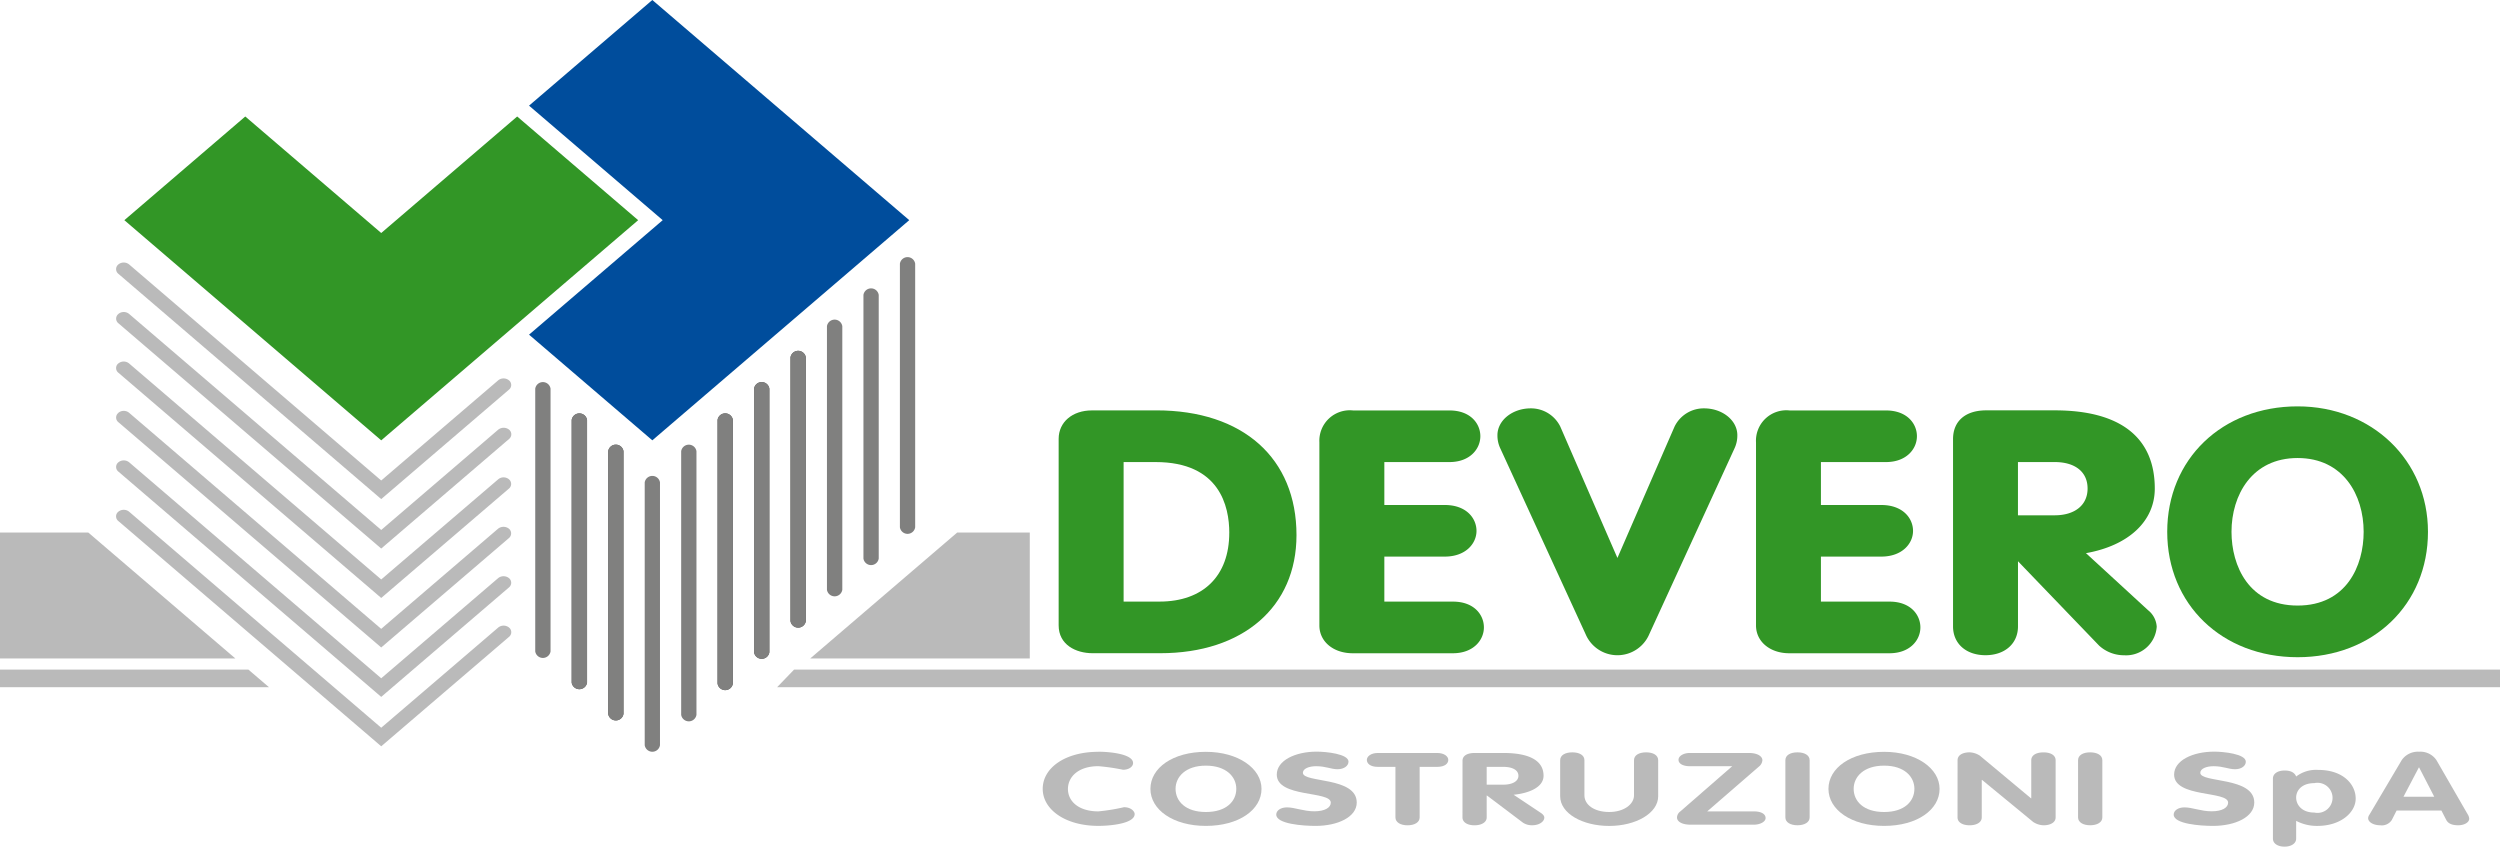 <svg id="Logo_old" data-name="Logo old" xmlns="http://www.w3.org/2000/svg" xmlns:xlink="http://www.w3.org/1999/xlink" width="243" height="82.293" viewBox="0 0 243 82.293">
  <defs>
    <clipPath id="clip-path">
      <rect id="Rettangolo_23" data-name="Rettangolo 23" width="243" height="82.293" fill="none"/>
    </clipPath>
  </defs>
  <g id="Raggruppa_22" data-name="Raggruppa 22" clip-path="url(#clip-path)">
    <path id="Tracciato_40" data-name="Tracciato 40" d="M136.792,49.345h-6.273c-1.9,0-3.233,1.136-3.233,2.764V70.245c0,1.866,1.659,2.7,3.3,2.7h6.576c8.049,0,13.242-4.507,13.242-11.478,0-7.484-5.21-12.126-13.613-12.126m7.079,11.9c0,4.187-2.533,6.686-6.781,6.686H133.6V54.366h3.113c6.228,0,7.159,4.308,7.159,6.877" transform="translate(-24.385 -9.453)" fill="#329626"/>
    <path id="Tracciato_41" data-name="Tracciato 41" d="M171.618,67.931H164.95V63.554h5.878c2.019,0,3.08-1.26,3.08-2.5,0-1.206-.964-2.515-3.08-2.515H164.95V54.366h6.332c1.974,0,3-1.266,3-2.517,0-1.2-.938-2.5-3-2.5h-9.369a2.961,2.961,0,0,0-3.277,3.1v17.8c0,1.568,1.36,2.7,3.239,2.7h9.742c1.975,0,3.01-1.266,3.01-2.513,0-1.211-.941-2.506-3.01-2.506" transform="translate(-30.392 -9.453)" fill="#329626"/>
    <path id="Tracciato_42" data-name="Tracciato 42" d="M200.13,49.1a3.154,3.154,0,0,0-2.858,1.745c-.015.021-4.371,10.042-5.566,12.794-.55-1.251-5.556-12.773-5.556-12.773a3.174,3.174,0,0,0-2.868-1.766c-1.787,0-3.239,1.168-3.239,2.607a2.935,2.935,0,0,0,.286,1.3l8.283,18.039a3.362,3.362,0,0,0,6.19,0l8.276-18.039a2.942,2.942,0,0,0,.283-1.3c0-1.439-1.451-2.607-3.23-2.607" transform="translate(-34.492 -9.407)" fill="#329626"/>
    <path id="Tracciato_43" data-name="Tracciato 43" d="M224.108,67.931h-6.666V63.554h5.868c2.023,0,3.085-1.26,3.085-2.5,0-1.206-.968-2.515-3.085-2.515h-5.868V54.366h6.324c1.976,0,3.007-1.266,3.007-2.517,0-1.2-.944-2.5-3.007-2.5H214.4a2.954,2.954,0,0,0-3.268,3.1v17.8c0,1.568,1.362,2.7,3.229,2.7h9.749c1.972,0,3-1.266,3-2.513,0-1.211-.943-2.506-3-2.506" transform="translate(-40.448 -9.453)" fill="#329626"/>
    <path id="Tracciato_44" data-name="Tracciato 44" d="M247.742,63.22c4.135-.735,6.69-3.094,6.69-6.281,0-4.972-3.361-7.6-9.729-7.6h-6.651c-2.028,0-3.23,1.042-3.23,2.8v18.2c0,1.675,1.271,2.8,3.154,2.8s3.159-1.128,3.159-2.8V64.006c.877.914,7.885,8.2,7.885,8.2a3.581,3.581,0,0,0,2.443.939,2.98,2.98,0,0,0,3.157-2.771,2.213,2.213,0,0,0-.841-1.609s-4.669-4.294-6.036-5.543m.157-6.281c0,1.6-1.229,2.6-3.2,2.6h-3.568V54.365H244.7c2,0,3.2.962,3.2,2.574" transform="translate(-44.987 -9.453)" fill="#329626"/>
    <path id="Tracciato_45" data-name="Tracciato 45" d="M273.249,48.86c-7.337,0-12.674,5.129-12.674,12.193s5.336,12.189,12.674,12.189,12.671-5.129,12.671-12.189c0-6.952-5.45-12.193-12.671-12.193m0,5.021c4.44,0,6.419,3.6,6.419,7.172,0,3.31-1.673,7.168-6.419,7.168s-6.426-3.859-6.426-7.168c0-3.568,1.986-7.172,6.426-7.172" transform="translate(-49.921 -9.361)" fill="#329626"/>
    <path id="Tracciato_46" data-name="Tracciato 46" d="M100.564,21.4,75.592,0,63.609,10.269,76.6,21.4,63.609,32.529,75.592,42.8Z" transform="translate(-12.186 0)" fill="#004d9c"/>
    <path id="Tracciato_47" data-name="Tracciato 47" d="M14.172,61.484a.577.577,0,0,0,0,.9l25.556,21.9L52.149,73.646a.578.578,0,0,0,0-.908.834.834,0,0,0-1.046,0s-10.412,8.923-11.375,9.74c-1.009-.859-24.5-20.994-24.5-20.994a.837.837,0,0,0-1.056,0" transform="translate(-2.674 -11.743)" fill="#bababa"/>
    <path id="Tracciato_48" data-name="Tracciato 48" d="M14.179,55.543a.572.572,0,0,0,0,.9l25.549,21.9L52.148,67.7a.579.579,0,0,0,0-.9.843.843,0,0,0-1.055,0s-10.4,8.914-11.365,9.733l-24.5-20.992a.836.836,0,0,0-1.049,0" transform="translate(-2.674 -10.605)" fill="#bababa"/>
    <path id="Tracciato_49" data-name="Tracciato 49" d="M14.177,49.6a.576.576,0,0,0,0,.9l25.55,21.9L52.141,61.766a.592.592,0,0,0,0-.913.856.856,0,0,0-1.052,0s-10.4,8.91-11.362,9.737c-1.009-.859-24.5-21-24.5-21a.823.823,0,0,0-1.05,0" transform="translate(-2.674 -9.465)" fill="#bababa"/>
    <path id="Tracciato_50" data-name="Tracciato 50" d="M14.172,43.655a.573.573,0,0,0,0,.894l25.556,21.9,12.42-10.636a.58.58,0,0,0,0-.893.813.813,0,0,0-1.054,0s-10.4,8.9-11.366,9.731c-1.009-.867-24.5-20.991-24.5-20.991a.821.821,0,0,0-1.056,0" transform="translate(-2.674 -8.327)" fill="#bababa"/>
    <path id="Tracciato_51" data-name="Tracciato 51" d="M14.179,37.708a.576.576,0,0,0,0,.9l25.549,21.9L52.155,49.856a.581.581,0,0,0,0-.907.851.851,0,0,0-1.052,0S40.691,57.879,39.728,58.7c-1.01-.868-24.5-20.995-24.5-20.995a.819.819,0,0,0-1.049,0" transform="translate(-2.674 -7.188)" fill="#bababa"/>
    <path id="Tracciato_52" data-name="Tracciato 52" d="M14.177,31.753a.579.579,0,0,0,0,.906l25.55,21.9L52.149,43.918a.579.579,0,0,0,0-.9.832.832,0,0,0-1.055,0L39.727,52.751l-24.5-21a.832.832,0,0,0-1.05,0" transform="translate(-2.674 -6.047)" fill="#bababa"/>
    <path id="Tracciato_53" data-name="Tracciato 53" d="M39.918,25.331,26.705,14.006,14.951,24.085l24.967,21.4,24.975-21.4L53.134,14.006Z" transform="translate(-2.864 -2.683)" fill="#329626"/>
    <path id="Tracciato_54" data-name="Tracciato 54" d="M81.9,54.1V79.721a.752.752,0,0,0,1.486,0V54.1a.752.752,0,0,0-1.486,0" transform="translate(-15.69 -10.242)" fill="#80807f"/>
    <path id="Tracciato_55" data-name="Tracciato 55" d="M86.276,50.34V75.957a.752.752,0,0,0,1.489,0V50.34a.753.753,0,0,0-1.489,0" transform="translate(-16.529 -9.522)" fill="#515150"/>
    <path id="Tracciato_56" data-name="Tracciato 56" d="M86.276,50.34V75.957a.752.752,0,0,0,1.489,0V50.34a.753.753,0,0,0-1.489,0" transform="translate(-16.529 -9.522)" fill="#80807f"/>
    <path id="Tracciato_57" data-name="Tracciato 57" d="M90.665,46.583V72.2a.752.752,0,0,0,1.487,0V46.583a.751.751,0,0,0-1.487,0" transform="translate(-17.37 -8.801)" fill="#515150"/>
    <path id="Tracciato_58" data-name="Tracciato 58" d="M64.354,46.583V72.116a.753.753,0,0,0,1.488,0V46.583a.752.752,0,0,0-1.488,0" transform="translate(-12.329 -8.801)" fill="#80807f"/>
    <path id="Tracciato_59" data-name="Tracciato 59" d="M68.736,50.34V75.875a.756.756,0,0,0,1.493,0V50.34a.756.756,0,0,0-1.493,0" transform="translate(-13.168 -9.522)" fill="#515150"/>
    <path id="Tracciato_60" data-name="Tracciato 60" d="M77.516,57.849V83.39a.75.75,0,0,0,1.484,0V57.849a.752.752,0,0,0-1.484,0" transform="translate(-14.85 -10.961)" fill="#80807f"/>
    <path id="Tracciato_61" data-name="Tracciato 61" d="M73.125,54.1V79.629a.752.752,0,0,0,1.487,0V54.1a.752.752,0,0,0-1.487,0" transform="translate(-14.009 -10.242)" fill="#515150"/>
    <path id="Tracciato_62" data-name="Tracciato 62" d="M73.125,54.1V79.629a.752.752,0,0,0,1.487,0V54.1a.752.752,0,0,0-1.487,0" transform="translate(-14.009 -10.242)" fill="#80807f"/>
    <path id="Tracciato_63" data-name="Tracciato 63" d="M68.736,50.34V75.875a.756.756,0,0,0,1.493,0V50.34a.756.756,0,0,0-1.493,0" transform="translate(-13.168 -9.522)" fill="#80807f"/>
    <path id="Tracciato_64" data-name="Tracciato 64" d="M90.665,46.583V72.2a.752.752,0,0,0,1.487,0V46.583a.751.751,0,0,0-1.487,0" transform="translate(-17.37 -8.801)" fill="#80807f"/>
    <path id="Tracciato_65" data-name="Tracciato 65" d="M95.044,42.819V68.443a.754.754,0,0,0,1.492,0V42.819a.755.755,0,0,0-1.492,0" transform="translate(-18.208 -8.081)" fill="#515150"/>
    <path id="Tracciato_66" data-name="Tracciato 66" d="M108.2,31.556V57.173a.75.75,0,0,0,1.484,0V31.556a.75.75,0,0,0-1.484,0" transform="translate(-20.729 -5.923)" fill="#80807f"/>
    <path id="Tracciato_67" data-name="Tracciato 67" d="M95.044,42.819V68.443a.754.754,0,0,0,1.492,0V42.819a.755.755,0,0,0-1.492,0" transform="translate(-18.208 -8.081)" fill="#80807f"/>
    <path id="Tracciato_68" data-name="Tracciato 68" d="M103.816,35.31V60.931a.751.751,0,0,0,1.485,0V35.31a.751.751,0,0,0-1.485,0" transform="translate(-19.889 -6.642)" fill="#80807f"/>
    <path id="Tracciato_69" data-name="Tracciato 69" d="M99.429,39.068V64.692a.756.756,0,0,0,1.492,0V39.068a.755.755,0,0,0-1.492,0" transform="translate(-19.049 -7.362)" fill="#80807f"/>
    <path id="Tracciato_70" data-name="Tracciato 70" d="M118.757,64.025h-7.052L97.413,76.271h21.344Z" transform="translate(-18.662 -12.266)" fill="#bababa"/>
    <path id="Tracciato_71" data-name="Tracciato 71" d="M0,64.025V76.271H22.879L8.578,64.025Z" transform="translate(0 -12.266)" fill="#bababa"/>
    <path id="Tracciato_72" data-name="Tracciato 72" d="M24.147,80.511H0V82.22H26.143Z" transform="translate(0 -15.424)" fill="#bababa"/>
    <path id="Tracciato_73" data-name="Tracciato 73" d="M130.783,90.384c1.148,0,3.371.229,3.371,1.1,0,.344-.393.653-.974.653a19.567,19.567,0,0,0-2.4-.348c-1.95,0-2.957,1.037-2.957,2.218s1.021,2.175,2.957,2.175a18.781,18.781,0,0,0,2.488-.406c.712,0,1.04.429,1.04.661,0,.939-2.373,1.154-3.529,1.154-3.192,0-5.408-1.575-5.408-3.6,0-2.045,2.192-3.6,5.408-3.6" transform="translate(-24.019 -17.316)" fill="#bababa"/>
    <path id="Tracciato_74" data-name="Tracciato 74" d="M143.707,96.243c-1.985,0-2.943-1.057-2.943-2.254,0-1.178.992-2.253,2.943-2.253,1.973,0,2.96,1.075,2.96,2.253,0,1.2-.954,2.254-2.96,2.254m0,1.35c3.222,0,5.411-1.575,5.411-3.6,0-1.98-2.25-3.6-5.411-3.6-3.2,0-5.387,1.56-5.387,3.6,0,2.029,2.212,3.6,5.387,3.6" transform="translate(-26.499 -17.316)" fill="#bababa"/>
    <path id="Tracciato_75" data-name="Tracciato 75" d="M160.469,91.363c0,.376-.416.722-1.067.722-.634,0-1.133-.294-2.083-.294-.672,0-1.281.23-1.281.641,0,1,5.234.361,5.234,2.889,0,1.407-1.839,2.272-4,2.272-1.222,0-3.823-.182-3.823-1.1,0-.379.4-.7,1.052-.7.733,0,1.61.382,2.64.382s1.609-.356,1.609-.846c0-1.161-5.25-.457-5.25-2.724,0-1.372,1.8-2.23,3.878-2.23.895,0,3.095.213,3.095.979" transform="translate(-29.397 -17.316)" fill="#bababa"/>
    <path id="Tracciato_76" data-name="Tracciato 76" d="M167.12,91.883h-1.711c-.758,0-1.068-.344-1.068-.675s.384-.674,1.068-.674h5.774c.679,0,1.074.33,1.074.674s-.323.675-1.074.675h-1.708V96.8c0,.479-.507.763-1.179.763s-1.175-.284-1.175-.763Z" transform="translate(-31.484 -17.344)" fill="#bababa"/>
    <path id="Tracciato_77" data-name="Tracciato 77" d="M178.193,91.883h1.614c.868,0,1.471.3,1.471.866,0,.543-.6.864-1.471.864h-1.614ZM175.84,96.8c0,.479.5.763,1.167.763s1.186-.284,1.186-.763V94.672h.032l3.494,2.635a1.568,1.568,0,0,0,.9.252c.694,0,1.175-.364,1.175-.746,0-.141-.1-.289-.31-.437l-2.673-1.782c1.6-.159,2.909-.774,2.909-1.846,0-1.541-1.5-2.215-3.914-2.215h-2.763c-.784,0-1.2.289-1.2.757Z" transform="translate(-33.687 -17.344)" fill="#bababa"/>
    <path id="Tracciato_78" data-name="Tracciato 78" d="M187.586,91.225c0-.5.5-.767,1.183-.767s1.175.272,1.175.767v3.416c0,.893.921,1.615,2.411,1.615,1.434,0,2.408-.754,2.408-1.615V91.225c0-.5.5-.767,1.179-.767s1.171.272,1.171.767v3.5c0,1.642-2.162,2.886-4.759,2.886-2.613,0-4.768-1.222-4.768-2.886Z" transform="translate(-35.938 -17.33)" fill="#bababa"/>
    <path id="Tracciato_79" data-name="Tracciato 79" d="M209.119,96.213c.653,0,1.125.23,1.125.648,0,.37-.561.643-1.125.643h-6.167c-.837,0-1.32-.3-1.32-.707a.761.761,0,0,1,.308-.569L207,91.82h-4.131c-.618,0-1.089-.226-1.089-.622,0-.373.495-.663,1.089-.663h5.752c.911,0,1.312.366,1.312.706a.869.869,0,0,1-.338.617l-5.028,4.355Z" transform="translate(-38.628 -17.345)" fill="#bababa"/>
    <path id="Tracciato_80" data-name="Tracciato 80" d="M214.664,91.225c0-.5.494-.767,1.175-.767s1.183.272,1.183.767v5.557c0,.479-.505.763-1.183.763s-1.175-.284-1.175-.763Z" transform="translate(-41.125 -17.33)" fill="#bababa"/>
    <path id="Tracciato_81" data-name="Tracciato 81" d="M225.253,96.243c-2,0-2.959-1.057-2.959-2.254,0-1.178.988-2.253,2.959-2.253s2.945,1.075,2.945,2.253c0,1.2-.952,2.254-2.945,2.254m0,1.35c3.217,0,5.392-1.575,5.392-3.6,0-1.98-2.239-3.6-5.392-3.6-3.207,0-5.409,1.56-5.409,3.6,0,2.029,2.218,3.6,5.409,3.6" transform="translate(-42.118 -17.316)" fill="#bababa"/>
    <path id="Tracciato_82" data-name="Tracciato 82" d="M235.367,91.225c0-.5.5-.767,1.173-.767a1.954,1.954,0,0,1,.994.322l4.972,4.148h.023v-3.7c0-.5.5-.767,1.189-.767s1.179.272,1.179.767v5.557c0,.479-.5.763-1.179.763a1.939,1.939,0,0,1-1-.322l-4.969-4.087h-.032v3.645c0,.479-.5.763-1.181.763s-1.173-.284-1.173-.763Z" transform="translate(-45.091 -17.33)" fill="#bababa"/>
    <path id="Tracciato_83" data-name="Tracciato 83" d="M249.854,91.225c0-.5.5-.767,1.177-.767s1.183.272,1.183.767v5.557c0,.479-.505.763-1.183.763s-1.177-.284-1.177-.763Z" transform="translate(-47.867 -17.33)" fill="#bababa"/>
    <path id="Tracciato_84" data-name="Tracciato 84" d="M268.362,91.363c0,.376-.4.722-1.044.722s-1.151-.294-2.087-.294c-.684,0-1.292.23-1.292.641,0,1,5.247.361,5.247,2.889,0,1.407-1.846,2.272-4.015,2.272-1.213,0-3.818-.182-3.818-1.1,0-.379.412-.7,1.05-.7.747,0,1.615.382,2.64.382s1.6-.356,1.6-.846c0-1.161-5.248-.457-5.248-2.724,0-1.372,1.806-2.23,3.9-2.23.873,0,3.068.213,3.068.979" transform="translate(-50.07 -17.316)" fill="#bababa"/>
    <path id="Tracciato_85" data-name="Tracciato 85" d="M275.541,95.259c0-.7.557-1.405,1.768-1.405a1.463,1.463,0,1,1,0,2.861c-1.238,0-1.768-.779-1.768-1.456m-2.258,3.989c0,.47.464.779,1.132.779.648,0,1.126-.309,1.126-.779V97.521a4.335,4.335,0,0,0,2.069.491c2.275,0,3.718-1.315,3.718-2.653,0-1.379-1.209-2.789-3.636-2.789a3.182,3.182,0,0,0-2.15.641c-.15-.37-.5-.583-1.126-.583-.668,0-1.132.31-1.132.775Z" transform="translate(-52.355 -17.734)" fill="#bababa"/>
    <path id="Tracciato_86" data-name="Tracciato 86" d="M289.659,91.916h.031l1.466,2.841h-2.988Zm-4.814,4.606a.589.589,0,0,0-.112.326c0,.39.537.684,1.161.684a1.155,1.155,0,0,0,1.138-.512l.467-.919h4.355l.477.924c.164.3.491.507,1.154.507.574,0,1.072-.264,1.072-.645a.867.867,0,0,0-.117-.365l-3.077-5.333a1.879,1.879,0,0,0-1.676-.805,1.915,1.915,0,0,0-1.685.805Z" transform="translate(-54.549 -17.316)" fill="#bababa"/>
    <path id="Tracciato_87" data-name="Tracciato 87" d="M260.9,80.511H95.082L93.435,82.22H260.9Z" transform="translate(-17.9 -15.424)" fill="#bababa"/>
  </g>
</svg>
